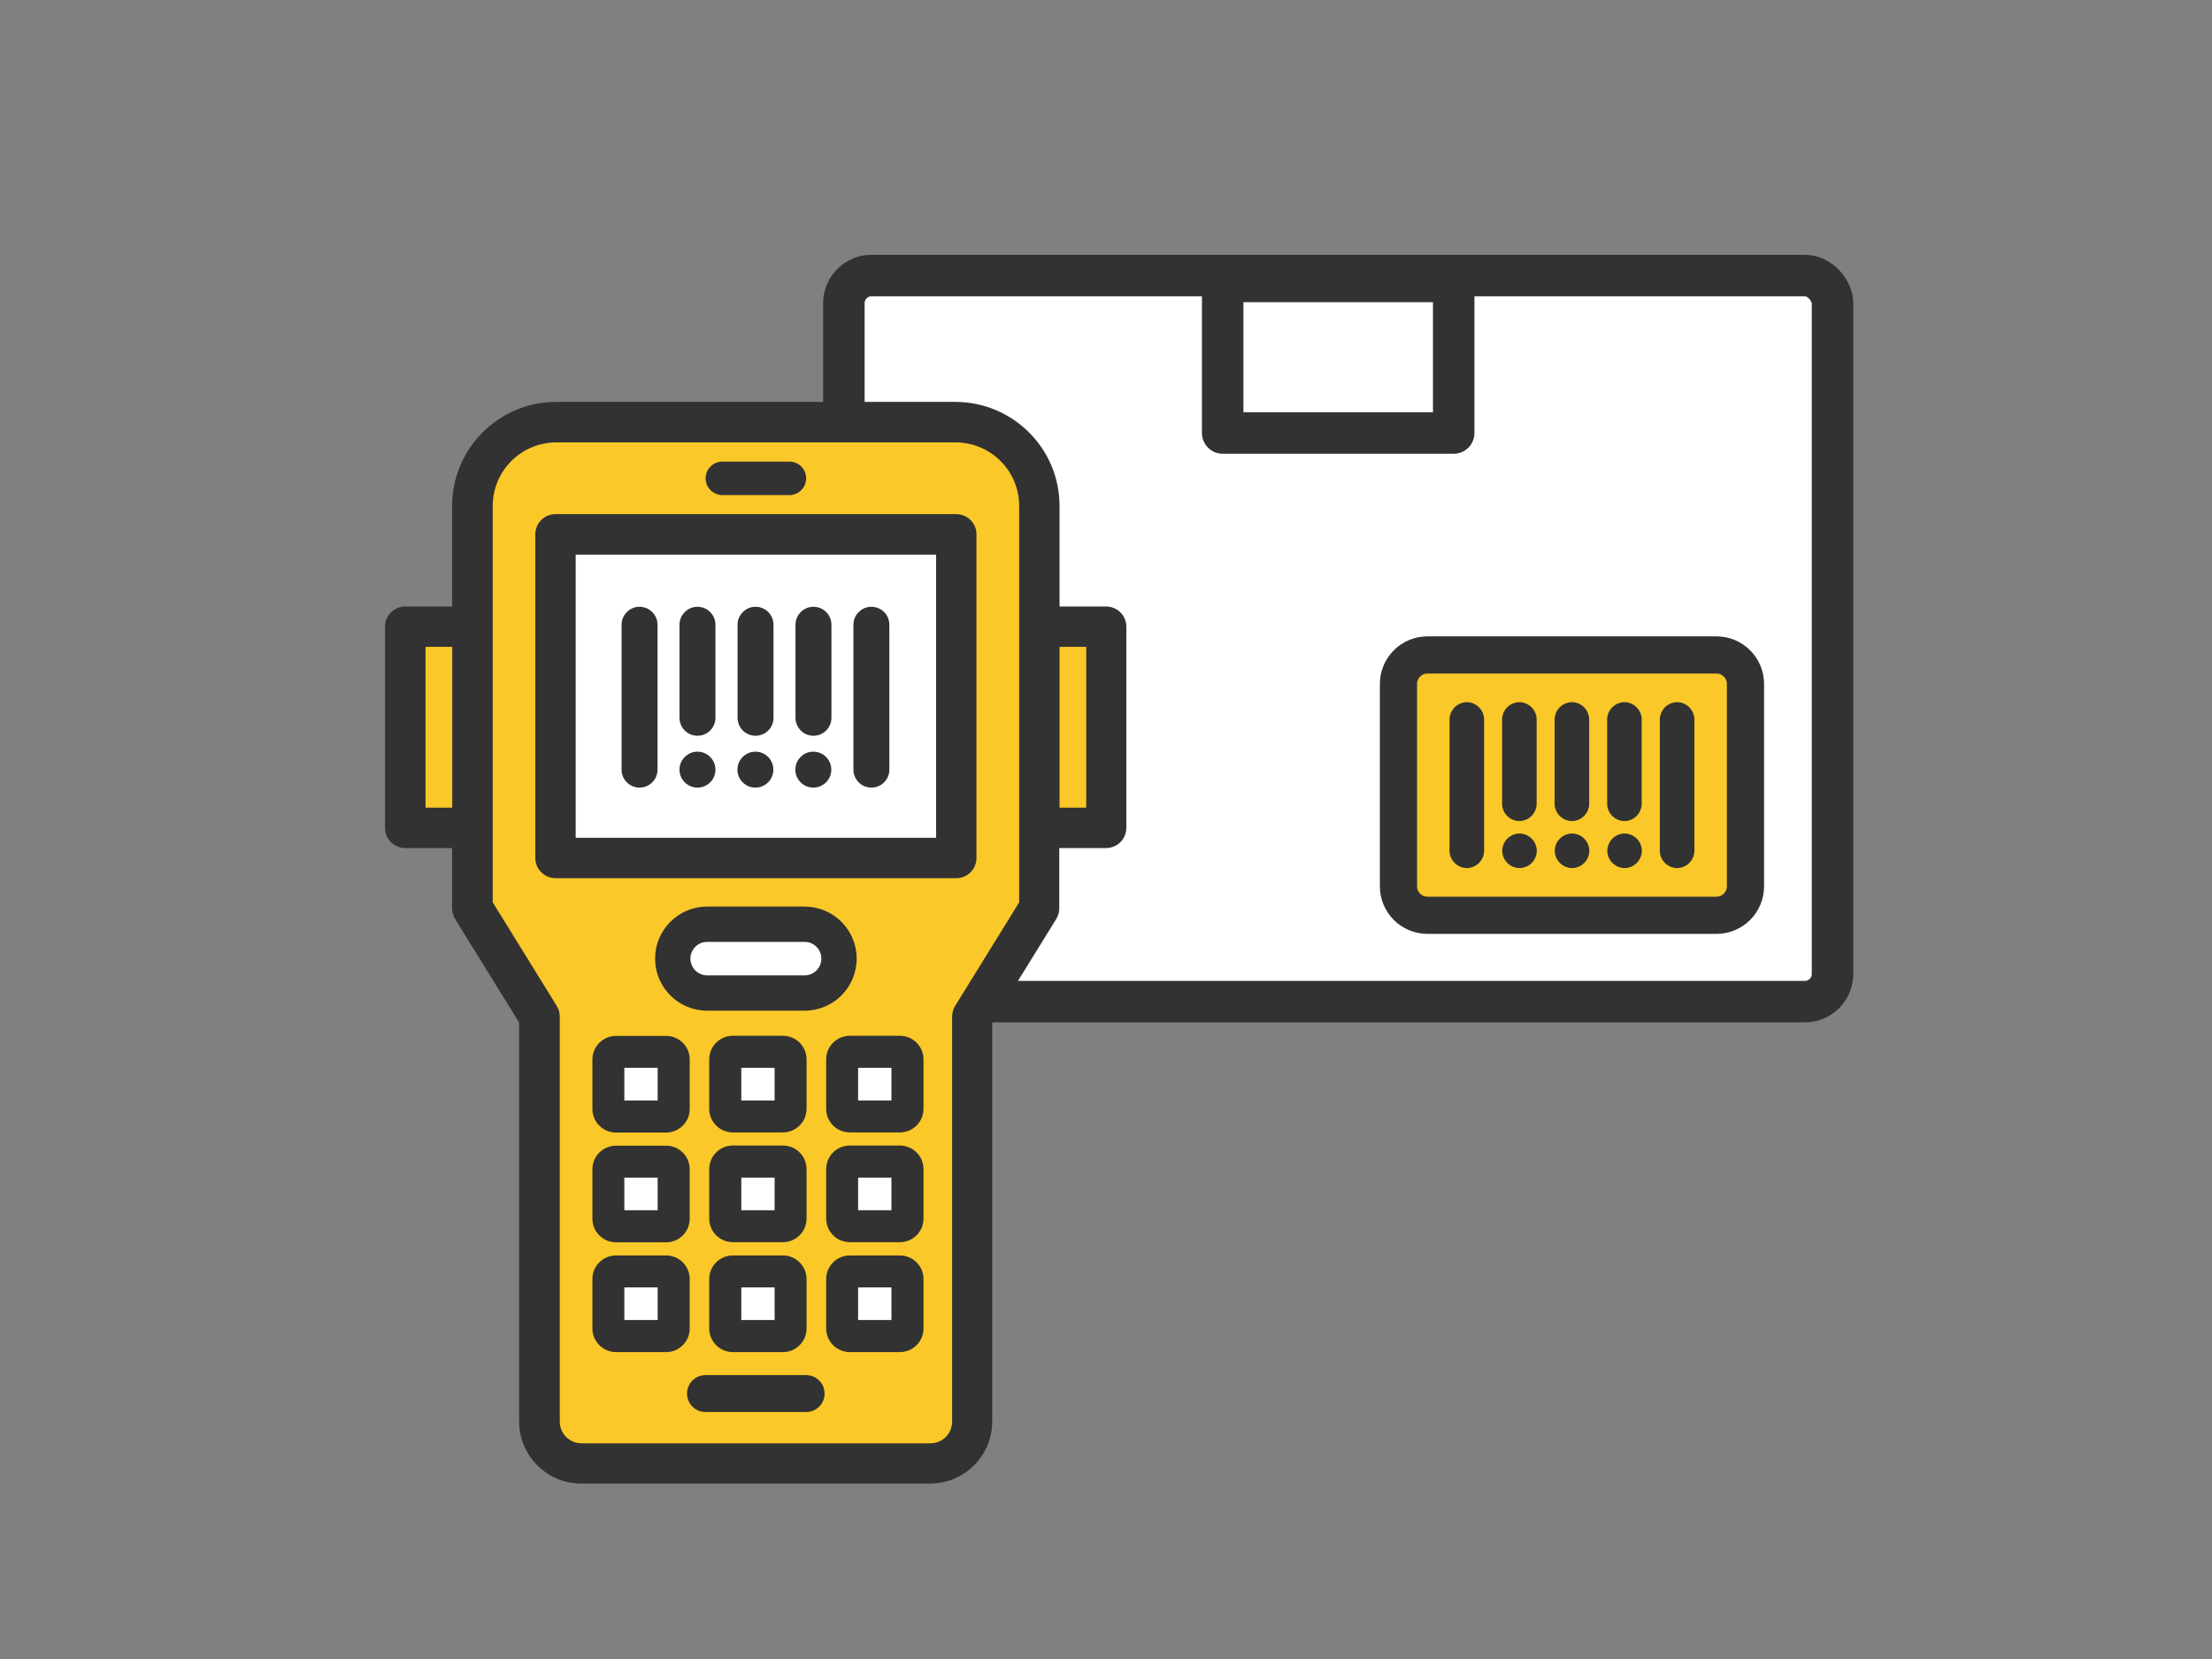 <?xml version="1.0" encoding="UTF-8"?><svg id="_レイヤー_2" xmlns="http://www.w3.org/2000/svg" width="160" height="120" viewBox="0 0 160 120"><rect x="0" y="0" width="160" height="120" fill="#808080" stroke="none"/><defs><style>.cls-1,.cls-2{fill:#fff;}.cls-1,.cls-3,.cls-4,.cls-5,.cls-6,.cls-7,.cls-8{stroke:#323232;}.cls-1,.cls-5{stroke-linecap:round;stroke-linejoin:round;stroke-width:3px;}.cls-3{stroke-width:.25px;}.cls-3,.cls-9,.cls-4,.cls-6,.cls-7,.cls-8{fill:#323232;}.cls-3,.cls-4,.cls-6,.cls-7,.cls-8{stroke-miterlimit:10;}.cls-10,.cls-11{fill:#fac828;}.cls-10,.cls-6,.cls-8{fill-rule:evenodd;}.cls-5{fill:none;}.cls-6,.cls-7{stroke-width:.5px;}.cls-8{stroke-width:.6px;}</style></defs><g><rect class="cls-2" x="61.04" y="19.93" width="71.51" height="52.52" rx="2" ry="2"/><rect class="cls-5" x="61.04" y="19.93" width="71.51" height="52.52" rx="2" ry="2"/></g><path class="cls-10" d="M125.21,49.47v14.64c0,.28-.11,.54-.31,.74-.2,.2-.46,.31-.74,.31h-20.91c-.28,0-.54-.11-.74-.31-.2-.2-.31-.46-.31-.74v-14.64c0-.28,.11-.54,.31-.74,.2-.2,.46-.31,.74-.31h20.91c.28,0,.54,.11,.74,.31,.2,.2,.31,.46,.31,.74Z"/><rect class="cls-1" x="88.44" y="20.36" width="16.71" height="10.96"/><path class="cls-8" d="M127.3,49.47c0-.83-.33-1.63-.92-2.22-.59-.59-1.39-.92-2.22-.92h-20.91c-.83,0-1.63,.33-2.22,.92-.59,.59-.92,1.39-.92,2.22v14.64c0,.83,.33,1.63,.92,2.22,.59,.59,1.39,.92,2.22,.92h20.91c.83,0,1.63-.33,2.22-.92,.59-.59,.92-1.39,.92-2.22v-14.64Zm-2.09,0v14.64c0,.28-.11,.54-.31,.74-.2,.2-.46,.31-.74,.31h-20.91c-.28,0-.54-.11-.74-.31-.2-.2-.31-.46-.31-.74v-14.64c0-.28,.11-.54,.31-.74,.2-.2,.46-.31,.74-.31h20.91c.28,0,.54,.11,.74,.31,.2,.2,.31,.46,.31,.74Zm-15.3,11.12c.52,0,.95,.43,.95,.95s-.43,.95-.95,.95-.95-.43-.95-.95,.43-.95,.95-.95Zm3.8,0c.52,0,.95,.43,.95,.95s-.43,.95-.95,.95-.95-.43-.95-.95,.43-.95,.95-.95Zm3.8,0c.52,0,.95,.43,.95,.95s-.43,.95-.95,.95-.95-.43-.95-.95,.43-.95,.95-.95Zm2.85-8.55v9.5c0,.52,.43,.95,.95,.95s.95-.43,.95-.95v-9.5c0-.52-.43-.95-.95-.95s-.95,.43-.95,.95Zm-15.21,0v9.5c0,.52,.43,.95,.95,.95s.95-.43,.95-.95v-9.5c0-.52-.43-.95-.95-.95s-.95,.43-.95,.95Zm3.8,0v6.1c0,.52,.43,.95,.95,.95s.95-.43,.95-.95v-6.1c0-.52-.43-.95-.95-.95s-.95,.43-.95,.95Zm3.8,0v6.1c0,.52,.43,.95,.95,.95s.95-.43,.95-.95v-6.1c0-.52-.43-.95-.95-.95s-.95,.43-.95,.95Zm3.8,0v6.1c0,.52,.43,.95,.95,.95s.95-.43,.95-.95v-6.1c0-.52-.43-.95-.95-.95s-.95,.43-.95,.95Z"/><g><path class="cls-11" d="M80.03,44.12h-3.64v-7.52c0-4.02-3.26-7.27-7.28-7.28h-28.88c-4.02,0-7.27,3.26-7.28,7.28v7.52h-3.64c-.67,0-1.21,.54-1.21,1.21v14.55c0,.67,.54,1.21,1.21,1.21h3.64v4.61c0,.24,.07,.47,.2,.67l4.65,7.52v28.93c0,2.34,1.9,4.24,4.24,4.24h25.24c2.34,0,4.24-1.9,4.24-4.24v-28.93l4.65-7.52c.13-.2,.2-.43,.2-.67v-4.61h3.64c.67,0,1.21-.54,1.21-1.21v-14.55c0-.67-.54-1.21-1.21-1.21h0Z"/><path class="cls-9" d="M52.25,35.81h4.85c.67,0,1.21-.54,1.21-1.21s-.54-1.21-1.21-1.21h-4.85c-.67,0-1.21,.54-1.21,1.21s.54,1.21,1.21,1.21Z"/><path class="cls-3" d="M61.84,69.34c0-2.01-1.63-3.64-3.64-3.64h-7.05c-2.01,0-3.64,1.63-3.64,3.64s1.63,3.64,3.64,3.64h7.05c2.01,0,3.64-1.63,3.64-3.64Zm-3.64,1.21h-7.05c-.67,0-1.21-.54-1.21-1.21s.54-1.21,1.21-1.21h7.05c.67,0,1.21,.54,1.21,1.21s-.54,1.21-1.21,1.21Z"/><path class="cls-3" d="M58.31,99.59h-7.28c-.67,0-1.21,.54-1.21,1.21s.54,1.21,1.21,1.21h7.28c.67,0,1.21-.54,1.21-1.21s-.54-1.21-1.21-1.21Z"/><path class="cls-7" d="M80.03,44.12h-3.64v-7.52c0-4.02-3.26-7.27-7.28-7.28h-28.88c-4.02,0-7.27,3.26-7.28,7.28v7.52h-3.64c-.67,0-1.21,.54-1.21,1.21v14.55c0,.67,.54,1.21,1.21,1.21h3.64v4.61c0,.24,.07,.47,.2,.67l4.65,7.52v28.93c0,2.34,1.9,4.24,4.24,4.24h25.24c2.34,0,4.24-1.9,4.24-4.24v-28.93l4.65-7.52c.13-.2,.2-.43,.2-.67v-4.61h3.64c.67,0,1.21-.54,1.21-1.21v-14.55c0-.67-.54-1.21-1.21-1.21h0Zm-47.07,14.55h-2.43v-12.13h2.43v12.13Zm41.01,6.67l-4.65,7.52c-.13,.2-.2,.43-.2,.67v29.3c0,1-.81,1.82-1.82,1.82h-25.24c-1,0-1.82-.81-1.82-1.82v-29.3c0-.24-.07-.47-.2-.67l-4.65-7.52v-28.74c0-2.68,2.17-4.85,4.85-4.85h28.88c2.68,0,4.85,2.17,4.85,4.85v28.74Zm4.85-6.67h-2.43v-12.13h2.43v12.13Z"/><rect class="cls-2" x="41.39" y="39.87" width="26.57" height="20.98"/><path class="cls-2" d="M58.2,70.55h-7.05c-.67,0-1.21-.54-1.21-1.21s.54-1.21,1.21-1.21h7.05c.67,0,1.21,.54,1.21,1.21s-.54,1.21-1.21,1.21Z"/><path class="cls-4" d="M57.84,92.52c0-.67-.54-1.21-1.21-1.21h-3.62c-.67,0-1.21,.54-1.21,1.21v3.57c0,.67,.54,1.21,1.21,1.21h3.62c.67,0,1.21-.54,1.21-1.21v-3.57Zm-1.81,2.97h-2.41v-2.36h2.41v2.36Z"/><path class="cls-4" d="M43.35,96.09c0,.67,.54,1.21,1.21,1.21h3.62c.67,0,1.21-.54,1.21-1.21v-3.57c0-.67-.54-1.21-1.21-1.21h-3.62c-.67,0-1.21,.54-1.21,1.21v3.57Zm1.81-2.97h2.41v2.36h-2.41v-2.36Z"/><path class="cls-4" d="M65.09,91.31h-3.62c-.67,0-1.21,.54-1.21,1.21v3.57c0,.67,.54,1.21,1.21,1.21h3.62c.67,0,1.21-.54,1.21-1.21v-3.57c0-.67-.54-1.21-1.21-1.21Zm-.6,4.18h-2.41v-2.36h2.41v2.36Z"/><rect class="cls-2" x="53.62" y="93.12" width="2.41" height="2.36"/><rect class="cls-2" x="45.16" y="93.12" width="2.41" height="2.36"/><rect class="cls-2" x="62.07" y="93.12" width="2.41" height="2.36"/><path class="cls-4" d="M57.84,84.57c0-.67-.54-1.21-1.21-1.21h-3.62c-.67,0-1.21,.54-1.21,1.21v3.57c0,.67,.54,1.21,1.21,1.21h3.62c.67,0,1.21-.54,1.21-1.21v-3.57Zm-1.81,2.97h-2.41v-2.36h2.41v2.36Z"/><path class="cls-4" d="M43.35,88.15c0,.67,.54,1.21,1.21,1.21h3.62c.67,0,1.21-.54,1.21-1.21v-3.57c0-.67-.54-1.21-1.21-1.21h-3.62c-.67,0-1.21,.54-1.21,1.21v3.57Zm1.81-2.97h2.41v2.36h-2.41v-2.36Z"/><path class="cls-4" d="M65.09,83.36h-3.62c-.67,0-1.21,.54-1.21,1.21v3.57c0,.67,.54,1.21,1.21,1.21h3.62c.67,0,1.21-.54,1.21-1.21v-3.57c0-.67-.54-1.21-1.21-1.21Zm-.6,4.18h-2.41v-2.36h2.41v2.36Z"/><rect class="cls-2" x="53.62" y="85.18" width="2.41" height="2.36"/><rect class="cls-2" x="45.16" y="85.18" width="2.41" height="2.36"/><rect class="cls-2" x="62.07" y="85.18" width="2.41" height="2.36"/><path class="cls-4" d="M57.84,76.63c0-.67-.54-1.21-1.21-1.21h-3.62c-.67,0-1.21,.54-1.21,1.21v3.57c0,.67,.54,1.21,1.21,1.21h3.62c.67,0,1.21-.54,1.21-1.21v-3.57Zm-1.81,2.97h-2.41v-2.36h2.41v2.36Z"/><path class="cls-4" d="M43.35,80.21c0,.67,.54,1.21,1.21,1.21h3.62c.67,0,1.21-.54,1.21-1.21v-3.57c0-.67-.54-1.21-1.21-1.21h-3.62c-.67,0-1.21,.54-1.21,1.21v3.57Zm1.81-2.97h2.41v2.36h-2.41v-2.36Z"/><path class="cls-4" d="M65.09,75.42h-3.62c-.67,0-1.21,.54-1.21,1.21v3.57c0,.67,.54,1.21,1.21,1.21h3.62c.67,0,1.21-.54,1.21-1.21v-3.57c0-.67-.54-1.21-1.21-1.21Zm-.6,4.18h-2.41v-2.36h2.41v2.36Z"/><rect class="cls-2" x="53.62" y="77.24" width="2.41" height="2.36"/><rect class="cls-2" x="45.16" y="77.24" width="2.41" height="2.36"/><rect class="cls-2" x="62.07" y="77.24" width="2.41" height="2.36"/><path class="cls-7" d="M69.17,37.44h-28.99c-.67,0-1.21,.54-1.21,1.21v23.41c0,.67,.54,1.21,1.21,1.21h28.99c.67,0,1.21-.54,1.21-1.21v-23.41c0-.67-.54-1.21-1.21-1.21Zm-1.21,23.41h-26.57v-20.98h26.57v20.98Z"/><circle class="cls-7" cx="50.45" cy="55.67" r="1.05"/><circle class="cls-7" cx="54.64" cy="55.67" r="1.05"/><circle class="cls-7" cx="58.83" cy="55.67" r="1.05"/><path class="cls-6" d="M61.98,45.19v10.48c0,.58,.47,1.05,1.05,1.05s1.05-.47,1.05-1.05v-10.48c0-.58-.47-1.05-1.05-1.05s-1.05,.47-1.05,1.05Z"/><path class="cls-6" d="M45.21,45.19v10.48c0,.58,.47,1.05,1.05,1.05s1.05-.47,1.05-1.05v-10.48c0-.58-.47-1.05-1.05-1.05s-1.05,.47-1.05,1.05Z"/><path class="cls-6" d="M49.4,45.19v6.73c0,.58,.47,1.05,1.05,1.05s1.05-.47,1.05-1.05v-6.73c0-.58-.47-1.05-1.05-1.05s-1.05,.47-1.05,1.05Z"/><path class="cls-6" d="M53.6,45.19v6.73c0,.58,.47,1.05,1.05,1.05s1.05-.47,1.05-1.05v-6.73c0-.58-.47-1.05-1.05-1.05s-1.05,.47-1.05,1.05Z"/><path class="cls-6" d="M57.79,45.19v6.73c0,.58,.47,1.05,1.05,1.05s1.05-.47,1.05-1.05v-6.73c0-.58-.47-1.05-1.05-1.05s-1.05,.47-1.05,1.05Z"/></g></svg>